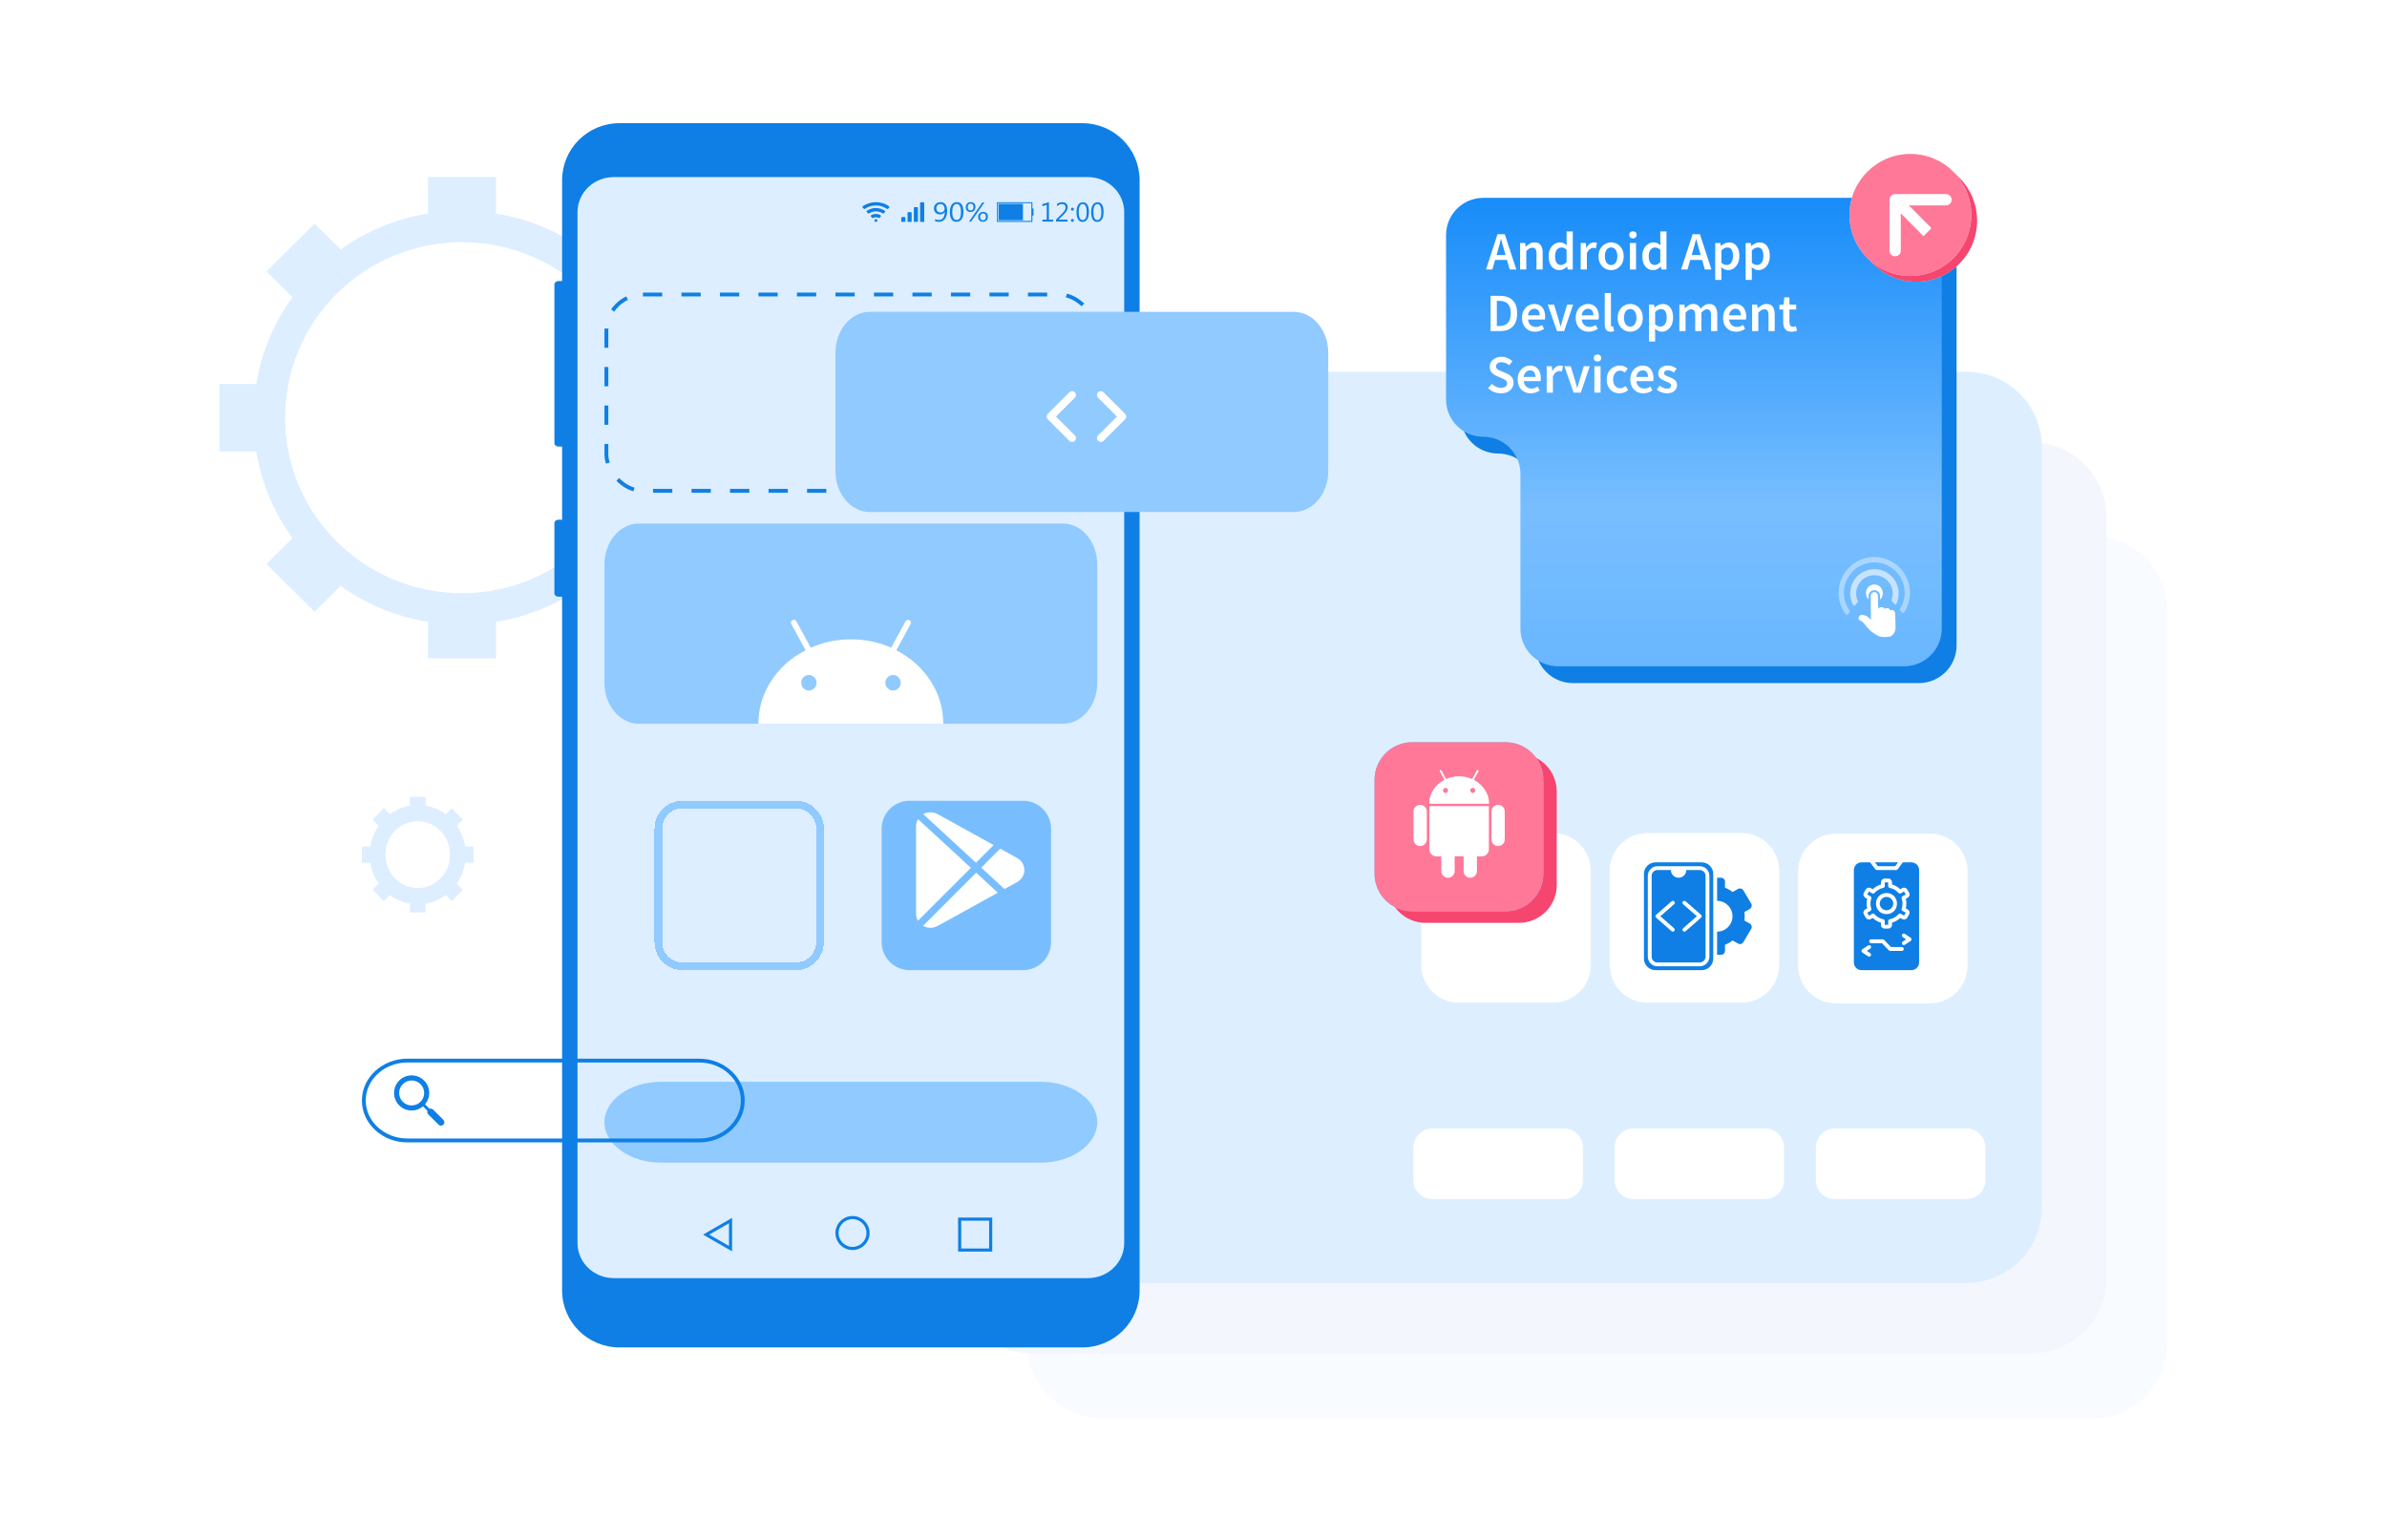 <?xml version="1.0" encoding="UTF-8"?> <svg xmlns="http://www.w3.org/2000/svg" width="620" height="400" viewBox="0 0 620 400" fill="none"><path d="M266.828 158.728C266.828 147.917 275.593 139.152 286.404 139.152H543.425C554.237 139.152 563.001 147.917 563.001 158.728V348.826C563.001 359.638 554.237 368.402 543.425 368.402H286.404C275.593 368.402 266.828 359.638 266.828 348.826V158.728Z" fill="#F8FBFF"></path><path d="M248.516 134.467C248.516 123.656 257.28 114.891 268.092 114.891H527.585C538.397 114.891 547.161 123.656 547.161 134.467V331.993C547.161 342.804 538.397 351.569 527.585 351.569H268.092C257.28 351.569 248.516 342.804 248.516 331.993V134.467Z" fill="#F3F7FD"></path><path d="M231.719 116.146C231.719 105.335 240.483 96.57 251.295 96.57H510.788C521.6 96.57 530.364 105.335 530.364 116.146V313.671C530.364 324.483 521.6 333.247 510.788 333.247H251.295C240.483 333.247 231.719 324.483 231.719 313.671V116.146Z" fill="#DDEFFF"></path><g filter="url(#filter0_b_13599_41830)"><path d="M369.18 226.181C369.18 220.776 373.562 216.393 378.968 216.393H403.397C408.803 216.393 413.185 220.776 413.185 226.181V250.673C413.185 256.079 408.803 260.461 403.397 260.461H378.968C373.562 260.461 369.18 256.079 369.18 250.673V226.181Z" fill="white"></path></g><g filter="url(#filter1_b_13599_41830)"><path d="M367.129 298.03C367.129 295.327 369.32 293.135 372.023 293.135H406.241C408.944 293.135 411.135 295.327 411.135 298.029V306.562C411.135 309.265 408.944 311.456 406.241 311.456H372.023C369.32 311.456 367.129 309.265 367.129 306.562V298.03Z" fill="white"></path></g><g filter="url(#filter2_b_13599_41830)"><path d="M419.383 298.03C419.383 295.327 421.574 293.135 424.277 293.135H458.495C461.197 293.135 463.389 295.327 463.389 298.029V306.562C463.389 309.265 461.197 311.456 458.495 311.456H424.277C421.574 311.456 419.383 309.265 419.383 306.562V298.03Z" fill="white"></path></g><g filter="url(#filter3_b_13599_41830)"><path d="M471.664 298.03C471.664 295.327 473.855 293.135 476.558 293.135H510.776C513.479 293.135 515.67 295.327 515.67 298.029V306.562C515.67 309.265 513.479 311.456 510.776 311.456H476.558C473.855 311.456 471.664 309.265 471.664 306.562V298.03Z" fill="white"></path></g><g filter="url(#filter4_b_13599_41830)"><path d="M360.488 205.579C360.488 200.173 364.871 195.791 370.276 195.791H394.558C399.963 195.791 404.346 200.173 404.346 205.579V229.922C404.346 235.328 399.963 239.71 394.558 239.71H370.276C364.871 239.71 360.488 235.328 360.488 229.922V205.579Z" fill="#F6456F"></path></g><path fill-rule="evenodd" clip-rule="evenodd" d="M398.762 167.649C398.762 173.055 403.144 177.437 408.55 177.437L498.415 177.437C503.821 177.437 508.203 173.055 508.203 167.649L508.203 65.543C508.203 60.137 503.821 55.755 498.415 55.755L398.762 55.755C398.762 55.755 398.762 55.755 398.762 55.755C398.762 55.755 398.762 55.755 398.762 55.755L389.104 55.755C383.77 55.755 379.446 60.08 379.446 65.413L379.446 108.147C379.446 113.481 383.77 117.805 389.104 117.805C394.438 117.805 398.762 122.129 398.762 127.463L398.762 167.649Z" fill="#0F7FE5"></path><path fill-rule="evenodd" clip-rule="evenodd" d="M394.915 163.286C394.915 168.692 399.297 173.074 404.703 173.074L494.567 173.074C499.973 173.074 504.355 168.692 504.355 163.286L504.355 61.18C504.355 55.774 499.973 51.392 494.567 51.392L394.915 51.392C394.915 51.392 394.915 51.392 394.915 51.392C394.915 51.392 394.914 51.392 394.914 51.392L385.256 51.392C379.922 51.392 375.598 55.716 375.598 61.05L375.598 103.784C375.598 109.118 379.922 113.442 385.256 113.442C390.59 113.442 394.915 117.766 394.915 123.1L394.915 163.286Z" fill="url(#paint0_linear_13599_41830)"></path><path d="M513.523 57.33C513.523 66.081 506.44 73.175 497.701 73.175C488.963 73.175 481.879 66.081 481.879 57.33C481.879 48.579 488.963 41.486 497.701 41.486C506.44 41.486 513.523 48.579 513.523 57.33Z" fill="#D9D9D9"></path><path d="M513.523 57.33C513.523 66.081 506.44 73.175 497.701 73.175C488.963 73.175 481.879 66.081 481.879 57.33C481.879 48.579 488.963 41.486 497.701 41.486C506.44 41.486 513.523 48.579 513.523 57.33Z" fill="#F6456F"></path><path d="M512.027 55.844C512.027 64.595 504.943 71.689 496.205 71.689C487.467 71.689 480.383 64.595 480.383 55.844C480.383 47.094 487.467 40 496.205 40C504.943 40 512.027 47.094 512.027 55.844Z" fill="#D9D9D9"></path><path d="M512.027 55.844C512.027 64.595 504.943 71.689 496.205 71.689C487.467 71.689 480.383 64.595 480.383 55.844C480.383 47.094 487.467 40 496.205 40C504.943 40 512.027 47.094 512.027 55.844Z" fill="#FF7898"></path><path fill-rule="evenodd" clip-rule="evenodd" d="M490.779 65.104L490.779 51.881C490.779 51.069 491.436 50.412 492.246 50.412L505.45 50.412C506.261 50.412 506.918 51.069 506.918 51.881C506.918 52.692 506.261 53.35 505.45 53.35L495.788 53.35L501.689 59.259L499.614 61.337L493.713 55.428L493.713 65.104C493.713 65.915 493.056 66.573 492.246 66.573C491.436 66.573 490.779 65.915 490.779 65.104Z" fill="white"></path><g filter="url(#filter5_b_13599_41830)"><path d="M357.016 202.589C357.016 197.183 361.398 192.801 366.804 192.801H391.085C396.491 192.801 400.873 197.183 400.873 202.589V226.932C400.873 232.338 396.491 236.72 391.085 236.72H366.804C361.398 236.72 357.016 232.338 357.016 226.932V202.589Z" fill="#78BEFF"></path><path d="M357.016 202.589C357.016 197.183 361.398 192.801 366.804 192.801H391.085C396.491 192.801 400.873 197.183 400.873 202.589V226.932C400.873 232.338 396.491 236.72 391.085 236.72H366.804C361.398 236.72 357.016 232.338 357.016 226.932V202.589Z" fill="#FF7898"></path></g><g opacity="0.4"><path d="M493.519 158.533L494.122 159.163C494.236 159.283 494.439 159.273 494.533 159.132C495.603 157.539 496.16 155.644 496.092 153.672C495.926 148.555 491.627 144.526 486.518 144.698C486.17 144.708 485.811 144.739 485.463 144.791C481.211 145.406 477.895 148.966 477.578 153.26C477.401 155.592 478.093 157.841 479.47 159.632C479.574 159.767 479.777 159.767 479.886 159.637L480.447 158.971C480.525 158.877 480.53 158.742 480.457 158.643C479.48 157.31 478.94 155.702 478.935 154.01C478.919 149.903 482.105 146.426 486.196 146.103C490.712 145.728 494.574 149.242 494.72 153.724C494.772 155.327 494.335 156.883 493.493 158.216C493.426 158.32 493.436 158.455 493.524 158.544L493.519 158.533Z" fill="white"></path></g><g opacity="0.6"><path d="M491.368 156.13L492.09 156.879C492.236 157.035 492.496 156.989 492.584 156.796C492.995 155.911 493.192 154.948 493.161 153.954C493.062 150.982 490.874 148.457 487.948 147.942C487.095 147.791 486.207 147.822 485.365 148.025C482.485 148.728 480.463 151.398 480.562 154.365C480.593 155.359 480.858 156.307 481.326 157.166C481.43 157.353 481.685 157.379 481.825 157.218L482.496 156.421C482.568 156.333 482.584 156.208 482.537 156.104C482.282 155.542 482.142 154.938 482.121 154.318C482.054 152.33 483.249 150.498 485.094 149.753C486.124 149.337 487.293 149.3 488.343 149.644C490.23 150.269 491.545 152.018 491.607 154.006C491.628 154.625 491.524 155.234 491.311 155.812C491.269 155.921 491.29 156.046 491.373 156.13H491.368Z" fill="white"></path></g><path d="M492.33 162.014L492.247 159.422C492.242 159.245 492.185 158.657 491.68 158.495C491.441 158.417 491.218 158.459 491.025 158.547H490.979H490.963C490.864 158.225 490.646 158.022 490.324 157.98C489.939 157.928 489.674 158.048 489.518 158.173C489.347 157.834 489.024 157.668 488.593 157.72C488.271 157.756 488.032 157.923 487.865 158.141L487.793 155.929C487.777 155.497 487.751 155.06 487.751 154.628C487.694 154.17 487.309 153.816 486.836 153.816C486.571 153.816 486.306 153.946 486.129 154.144C485.942 154.352 485.927 154.612 485.927 154.878V155.939L485.932 158.875C485.916 158.969 485.968 161.009 485.968 161.009C485.791 160.838 485.594 160.645 485.412 160.458C484.996 160.02 484.248 159.745 483.754 159.703C483.494 159.682 483.297 159.724 483.172 159.828C483.13 159.859 483.089 159.901 483.052 159.937C482.808 160.197 482.631 160.603 482.813 160.895C482.896 161.02 483.026 161.103 483.172 161.186C483.359 161.301 483.676 161.421 483.92 161.712C484.331 162.201 485.277 163.295 485.854 163.878C485.973 163.945 486.228 164.185 486.342 164.242C486.701 164.455 486.997 164.658 487.101 164.773C487.184 164.861 487.652 165.08 487.652 165.08C488.032 165.304 488.718 165.502 489.503 165.476C490.287 165.45 490.999 165.476 491.509 164.992H491.535L491.545 164.955C492.065 164.445 492.372 163.758 492.351 163.003C492.346 162.816 492.325 162.134 492.32 162.004L492.33 162.014Z" fill="white"></path><path d="M486.777 151.822C485.571 151.864 484.62 152.873 484.661 154.086C484.682 154.737 484.916 155.31 485.353 155.7V154.779C485.353 154.425 485.478 154.102 485.68 153.847C485.956 153.509 486.371 153.29 486.839 153.29C487.541 153.29 488.128 153.779 488.284 154.43C488.31 154.544 488.326 154.659 488.326 154.779V155.742C488.825 155.325 489.053 154.675 489.033 153.951C488.991 152.743 487.983 151.791 486.772 151.832L486.777 151.822Z" fill="white"></path><g filter="url(#filter6_b_13599_41830)"><path d="M467.055 226.344C467.055 220.938 471.437 216.556 476.843 216.556H501.272C506.678 216.556 511.06 220.938 511.06 226.344V250.835C511.06 256.241 506.678 260.623 501.272 260.623H476.843C471.437 260.623 467.055 256.241 467.055 250.835V226.344Z" fill="white"></path></g><g filter="url(#filter7_b_13599_41830)"><path d="M418.121 226.178C418.121 220.773 422.503 216.39 427.909 216.39H452.339C457.745 216.39 462.127 220.773 462.127 226.178V250.67C462.127 256.076 457.745 260.458 452.339 260.458H427.909C422.503 260.458 418.121 256.076 418.121 250.67V226.178Z" fill="white"></path></g><g clip-path="url(#clip0_13599_41830)"><path d="M368.885 209.07C368.403 209.07 367.994 209.238 367.657 209.574C367.321 209.911 367.152 210.315 367.152 210.786V218.021C367.152 218.504 367.321 218.913 367.657 219.25C367.994 219.586 368.403 219.755 368.885 219.755C369.367 219.755 369.774 219.586 370.106 219.25C370.436 218.913 370.602 218.504 370.602 218.021V210.786C370.602 210.314 370.434 209.911 370.097 209.574C369.761 209.238 369.357 209.07 368.885 209.07Z" fill="white"></path><path d="M382.817 202.574L384.012 200.37C384.09 200.224 384.062 200.113 383.928 200.034C383.782 199.966 383.67 200 383.592 200.135L382.38 202.356C381.314 201.885 380.187 201.649 378.998 201.649C377.809 201.649 376.681 201.885 375.615 202.356L374.404 200.135C374.325 200 374.213 199.966 374.067 200.034C373.933 200.113 373.905 200.224 373.984 200.37L375.178 202.574C373.967 203.192 373.002 204.053 372.284 205.157C371.566 206.263 371.207 207.471 371.207 208.784H386.772C386.772 207.471 386.412 206.263 385.695 205.157C384.977 204.053 384.017 203.192 382.817 202.574ZM375.91 205.78C375.781 205.91 375.626 205.974 375.447 205.974C375.267 205.974 375.116 205.91 374.993 205.78C374.869 205.651 374.808 205.497 374.808 205.317C374.808 205.138 374.869 204.984 374.993 204.855C375.116 204.726 375.268 204.661 375.447 204.661C375.626 204.661 375.781 204.726 375.91 204.855C376.039 204.984 376.103 205.138 376.103 205.317C376.103 205.497 376.038 205.651 375.91 205.78ZM383.002 205.78C382.879 205.91 382.727 205.974 382.548 205.974C382.368 205.974 382.214 205.91 382.085 205.78C381.956 205.651 381.891 205.497 381.891 205.317C381.891 205.138 381.956 204.984 382.085 204.855C382.214 204.726 382.368 204.661 382.548 204.661C382.727 204.661 382.879 204.726 383.002 204.855C383.126 204.984 383.187 205.138 383.187 205.317C383.187 205.497 383.126 205.651 383.002 205.78Z" fill="white"></path><path d="M371.273 220.596C371.273 221.112 371.453 221.55 371.812 221.909C372.171 222.267 372.608 222.447 373.124 222.447H374.369L374.386 226.267C374.386 226.749 374.555 227.159 374.891 227.495C375.228 227.832 375.632 228 376.103 228C376.585 228 376.994 227.832 377.331 227.495C377.667 227.159 377.836 226.749 377.836 226.267V222.447H380.158V226.267C380.158 226.749 380.326 227.159 380.662 227.495C380.999 227.832 381.408 228 381.891 228C382.373 228 382.782 227.832 383.119 227.495C383.455 227.159 383.624 226.749 383.624 226.267V222.447H384.886C385.39 222.447 385.822 222.268 386.181 221.909C386.54 221.55 386.72 221.113 386.72 220.596V209.389H371.273V220.596Z" fill="white"></path><path d="M389.111 209.07C388.639 209.07 388.236 209.235 387.899 209.566C387.563 209.897 387.395 210.304 387.395 210.786V218.021C387.395 218.504 387.563 218.913 387.899 219.25C388.236 219.586 388.64 219.755 389.111 219.755C389.593 219.755 390.003 219.586 390.339 219.25C390.676 218.913 390.844 218.504 390.844 218.021V210.786C390.844 210.304 390.676 209.897 390.339 209.566C390.003 209.235 389.593 209.07 389.111 209.07Z" fill="white"></path></g><path d="M432.924 102.168C432.458 102.168 431.991 102.079 431.524 101.902C431.058 101.715 430.656 101.487 430.32 101.216L431.076 100.18C431.384 100.413 431.692 100.6 432 100.74C432.308 100.88 432.635 100.95 432.98 100.95C433.354 100.95 433.629 100.871 433.806 100.712C433.984 100.553 434.072 100.357 434.072 100.124C434.072 99.928 433.998 99.769 433.848 99.648C433.708 99.517 433.526 99.405 433.302 99.312C433.078 99.209 432.845 99.111 432.602 99.018C432.304 98.906 432.005 98.771 431.706 98.612C431.417 98.444 431.179 98.234 430.992 97.982C430.806 97.721 430.712 97.399 430.712 97.016C430.712 96.409 430.936 95.915 431.384 95.532C431.832 95.149 432.439 94.958 433.204 94.958C433.69 94.958 434.124 95.042 434.506 95.21C434.889 95.378 435.22 95.569 435.5 95.784L434.758 96.764C434.516 96.587 434.268 96.447 434.016 96.344C433.774 96.232 433.517 96.176 433.246 96.176C432.901 96.176 432.644 96.251 432.476 96.4C432.308 96.54 432.224 96.717 432.224 96.932C432.224 97.203 432.364 97.408 432.644 97.548C432.924 97.688 433.251 97.823 433.624 97.954C433.942 98.066 434.25 98.206 434.548 98.374C434.847 98.533 435.094 98.743 435.29 99.004C435.496 99.265 435.598 99.611 435.598 100.04C435.598 100.628 435.37 101.132 434.912 101.552C434.455 101.963 433.792 102.168 432.924 102.168Z" fill="white"></path><path d="M426.849 102.168C426.214 102.168 425.64 102.028 425.127 101.748C424.614 101.459 424.208 101.048 423.909 100.516C423.61 99.975 423.461 99.326 423.461 98.57C423.461 97.823 423.61 97.179 423.909 96.638C424.217 96.097 424.614 95.681 425.099 95.392C425.584 95.103 426.093 94.958 426.625 94.958C427.25 94.958 427.773 95.098 428.193 95.378C428.613 95.649 428.93 96.031 429.145 96.526C429.36 97.011 429.467 97.576 429.467 98.22C429.467 98.556 429.444 98.817 429.397 99.004H425.029C425.104 99.611 425.323 100.082 425.687 100.418C426.051 100.754 426.508 100.922 427.059 100.922C427.358 100.922 427.633 100.88 427.885 100.796C428.146 100.703 428.403 100.577 428.655 100.418L429.201 101.426C428.874 101.641 428.51 101.818 428.109 101.958C427.708 102.098 427.288 102.168 426.849 102.168ZM425.015 97.912H428.067C428.067 97.38 427.95 96.965 427.717 96.666C427.484 96.358 427.134 96.204 426.667 96.204C426.266 96.204 425.906 96.353 425.589 96.652C425.281 96.941 425.09 97.361 425.015 97.912Z" fill="white"></path><path d="M420.654 102.168C420.029 102.168 419.464 102.028 418.96 101.748C418.465 101.459 418.069 101.048 417.77 100.516C417.481 99.975 417.336 99.326 417.336 98.57C417.336 97.805 417.495 97.156 417.812 96.624C418.129 96.083 418.549 95.672 419.072 95.392C419.604 95.103 420.173 94.958 420.78 94.958C421.219 94.958 421.601 95.033 421.928 95.182C422.255 95.331 422.544 95.513 422.796 95.728L422.012 96.778C421.835 96.619 421.653 96.498 421.466 96.414C421.279 96.321 421.079 96.274 420.864 96.274C420.313 96.274 419.861 96.484 419.506 96.904C419.161 97.324 418.988 97.879 418.988 98.57C418.988 99.251 419.156 99.802 419.492 100.222C419.837 100.642 420.281 100.852 420.822 100.852C421.093 100.852 421.345 100.796 421.578 100.684C421.821 100.563 422.04 100.423 422.236 100.264L422.894 101.328C422.577 101.608 422.222 101.818 421.83 101.958C421.438 102.098 421.046 102.168 420.654 102.168Z" fill="white"></path><path d="M414.119 102V95.126H415.729V102H414.119ZM414.931 93.922C414.642 93.922 414.408 93.838 414.231 93.67C414.054 93.502 413.965 93.278 413.965 92.998C413.965 92.727 414.054 92.508 414.231 92.34C414.408 92.172 414.642 92.088 414.931 92.088C415.22 92.088 415.454 92.172 415.631 92.34C415.808 92.508 415.897 92.727 415.897 92.998C415.897 93.278 415.808 93.502 415.631 93.67C415.454 93.838 415.22 93.922 414.931 93.922Z" fill="white"></path><path d="M408.73 102L406.336 95.126H407.974L409.066 98.696C409.159 99.032 409.253 99.373 409.346 99.718C409.449 100.063 409.547 100.413 409.64 100.768H409.696C409.799 100.413 409.897 100.063 409.99 99.718C410.093 99.373 410.191 99.032 410.284 98.696L411.376 95.126H412.93L410.592 102H408.73Z" fill="white"></path><path d="M401.746 102V95.126H403.076L403.188 96.344H403.244C403.487 95.896 403.781 95.555 404.126 95.322C404.471 95.079 404.826 94.958 405.19 94.958C405.517 94.958 405.778 95.005 405.974 95.098L405.694 96.498C405.573 96.461 405.461 96.433 405.358 96.414C405.255 96.395 405.129 96.386 404.98 96.386C404.709 96.386 404.425 96.493 404.126 96.708C403.827 96.913 403.571 97.277 403.356 97.8V102H401.746Z" fill="white"></path><path d="M397.591 102.168C396.956 102.168 396.382 102.028 395.869 101.748C395.356 101.459 394.95 101.048 394.651 100.516C394.352 99.975 394.203 99.326 394.203 98.57C394.203 97.823 394.352 97.179 394.651 96.638C394.959 96.097 395.356 95.681 395.841 95.392C396.326 95.103 396.835 94.958 397.367 94.958C397.992 94.958 398.515 95.098 398.935 95.378C399.355 95.649 399.672 96.031 399.887 96.526C400.102 97.011 400.209 97.576 400.209 98.22C400.209 98.556 400.186 98.817 400.139 99.004H395.771C395.846 99.611 396.065 100.082 396.429 100.418C396.793 100.754 397.25 100.922 397.801 100.922C398.1 100.922 398.375 100.88 398.627 100.796C398.888 100.703 399.145 100.577 399.397 100.418L399.943 101.426C399.616 101.641 399.252 101.818 398.851 101.958C398.45 102.098 398.03 102.168 397.591 102.168ZM395.757 97.912H398.809C398.809 97.38 398.692 96.965 398.459 96.666C398.226 96.358 397.876 96.204 397.409 96.204C397.008 96.204 396.648 96.353 396.331 96.652C396.023 96.941 395.832 97.361 395.757 97.912Z" fill="white"></path><path d="M389.835 102.168C389.219 102.168 388.622 102.051 388.043 101.818C387.474 101.584 386.97 101.253 386.531 100.824L387.483 99.718C387.81 100.026 388.183 100.278 388.603 100.474C389.023 100.66 389.443 100.754 389.863 100.754C390.386 100.754 390.783 100.646 391.053 100.432C391.324 100.217 391.459 99.932 391.459 99.578C391.459 99.195 391.324 98.92 391.053 98.752C390.792 98.584 390.456 98.411 390.045 98.234L388.785 97.688C388.487 97.557 388.193 97.389 387.903 97.184C387.623 96.978 387.39 96.717 387.203 96.4C387.026 96.082 386.937 95.7 386.937 95.252C386.937 94.766 387.068 94.332 387.329 93.95C387.6 93.558 387.964 93.25 388.421 93.026C388.888 92.793 389.42 92.676 390.017 92.676C390.549 92.676 391.063 92.783 391.557 92.998C392.052 93.203 392.477 93.483 392.831 93.838L392.005 94.874C391.716 94.631 391.408 94.44 391.081 94.3C390.764 94.16 390.409 94.09 390.017 94.09C389.588 94.09 389.238 94.188 388.967 94.384C388.706 94.57 388.575 94.832 388.575 95.168C388.575 95.401 388.641 95.597 388.771 95.756C388.911 95.905 389.093 96.036 389.317 96.148C389.541 96.25 389.779 96.353 390.031 96.456L391.277 96.974C391.819 97.207 392.262 97.515 392.607 97.898C392.953 98.271 393.125 98.789 393.125 99.452C393.125 99.946 392.995 100.399 392.733 100.81C392.472 101.22 392.094 101.552 391.599 101.804C391.114 102.046 390.526 102.168 389.835 102.168Z" fill="white"></path><path d="M465.352 86.168C464.558 86.168 463.994 85.939 463.658 85.482C463.331 85.015 463.168 84.413 463.168 83.676V80.4H462.188V79.196L463.252 79.126L463.448 77.25H464.792V79.126H466.542V80.4H464.792V83.676C464.792 84.479 465.113 84.88 465.757 84.88C465.879 84.88 466.005 84.866 466.135 84.838C466.266 84.801 466.378 84.763 466.472 84.726L466.752 85.916C466.565 85.981 466.35 86.037 466.107 86.084C465.874 86.14 465.622 86.168 465.352 86.168Z" fill="white"></path><path d="M455.094 86V79.126H456.424L456.536 80.05H456.592C456.9 79.751 457.236 79.495 457.6 79.28C457.964 79.065 458.379 78.958 458.846 78.958C459.583 78.958 460.12 79.196 460.456 79.672C460.792 80.148 460.96 80.82 460.96 81.688V86H459.35V81.898C459.35 81.329 459.266 80.927 459.098 80.694C458.93 80.461 458.654 80.344 458.272 80.344C457.973 80.344 457.707 80.419 457.474 80.568C457.25 80.708 456.993 80.918 456.704 81.198V86H455.094Z" fill="white"></path><path d="M450.939 86.168C450.304 86.168 449.73 86.028 449.217 85.748C448.703 85.459 448.297 85.048 447.999 84.516C447.7 83.975 447.551 83.326 447.551 82.57C447.551 81.823 447.7 81.179 447.999 80.638C448.307 80.097 448.703 79.681 449.189 79.392C449.674 79.103 450.183 78.958 450.715 78.958C451.34 78.958 451.863 79.098 452.283 79.378C452.703 79.649 453.02 80.031 453.235 80.526C453.449 81.011 453.557 81.576 453.557 82.22C453.557 82.556 453.533 82.817 453.487 83.004H449.119C449.193 83.611 449.413 84.082 449.777 84.418C450.141 84.754 450.598 84.922 451.149 84.922C451.447 84.922 451.723 84.88 451.975 84.796C452.236 84.703 452.493 84.577 452.745 84.418L453.291 85.426C452.964 85.641 452.6 85.818 452.199 85.958C451.797 86.098 451.377 86.168 450.939 86.168ZM449.105 81.912H452.157C452.157 81.38 452.04 80.965 451.807 80.666C451.573 80.358 451.223 80.204 450.757 80.204C450.355 80.204 449.996 80.353 449.679 80.652C449.371 80.941 449.179 81.361 449.105 81.912Z" fill="white"></path><path d="M436.199 86V79.126H437.529L437.641 80.064H437.697C437.987 79.756 438.299 79.495 438.635 79.28C438.981 79.065 439.368 78.958 439.797 78.958C440.301 78.958 440.703 79.07 441.001 79.294C441.309 79.509 441.543 79.807 441.701 80.19C442.028 79.835 442.369 79.541 442.723 79.308C443.087 79.075 443.484 78.958 443.913 78.958C444.641 78.958 445.178 79.196 445.523 79.672C445.869 80.148 446.041 80.82 446.041 81.688V86H444.417V81.898C444.417 81.329 444.329 80.927 444.151 80.694C443.983 80.461 443.722 80.344 443.367 80.344C442.938 80.344 442.457 80.629 441.925 81.198V86H440.315V81.898C440.315 81.329 440.227 80.927 440.049 80.694C439.881 80.461 439.615 80.344 439.251 80.344C438.822 80.344 438.341 80.629 437.809 81.198V86H436.199Z" fill="white"></path><path d="M428.297 88.716V79.126H429.627L429.739 79.854H429.795C430.084 79.611 430.406 79.401 430.761 79.224C431.125 79.047 431.494 78.958 431.867 78.958C432.726 78.958 433.388 79.275 433.855 79.91C434.331 80.545 434.569 81.394 434.569 82.458C434.569 83.242 434.429 83.914 434.149 84.474C433.869 85.025 433.505 85.445 433.057 85.734C432.618 86.023 432.142 86.168 431.629 86.168C431.33 86.168 431.032 86.103 430.733 85.972C430.434 85.832 430.145 85.645 429.865 85.412L429.907 86.56V88.716H428.297ZM431.293 84.838C431.75 84.838 432.133 84.637 432.441 84.236C432.749 83.835 432.903 83.247 432.903 82.472C432.903 81.781 432.786 81.245 432.553 80.862C432.32 80.479 431.942 80.288 431.419 80.288C430.934 80.288 430.43 80.545 429.907 81.058V84.264C430.159 84.469 430.402 84.619 430.635 84.712C430.868 84.796 431.088 84.838 431.293 84.838Z" fill="white"></path><path d="M423.43 86.168C422.861 86.168 422.329 86.028 421.834 85.748C421.339 85.459 420.938 85.048 420.63 84.516C420.322 83.975 420.168 83.326 420.168 82.57C420.168 81.805 420.322 81.156 420.63 80.624C420.938 80.083 421.339 79.672 421.834 79.392C422.329 79.103 422.861 78.958 423.43 78.958C424.009 78.958 424.545 79.103 425.04 79.392C425.535 79.672 425.936 80.083 426.244 80.624C426.552 81.156 426.706 81.805 426.706 82.57C426.706 83.326 426.552 83.975 426.244 84.516C425.936 85.048 425.535 85.459 425.04 85.748C424.545 86.028 424.009 86.168 423.43 86.168ZM423.43 84.852C423.934 84.852 424.331 84.642 424.62 84.222C424.909 83.802 425.054 83.251 425.054 82.57C425.054 81.879 424.909 81.324 424.62 80.904C424.331 80.484 423.934 80.274 423.43 80.274C422.926 80.274 422.529 80.484 422.24 80.904C421.96 81.324 421.82 81.879 421.82 82.57C421.82 83.251 421.96 83.802 422.24 84.222C422.529 84.642 422.926 84.852 423.43 84.852Z" fill="white"></path><path d="M418.381 86.168C417.811 86.168 417.405 85.995 417.163 85.65C416.929 85.305 416.812 84.833 416.812 84.236V76.116H418.423V84.32C418.423 84.516 418.46 84.656 418.535 84.74C418.609 84.815 418.688 84.852 418.772 84.852C418.81 84.852 418.843 84.852 418.871 84.852C418.908 84.843 418.959 84.833 419.025 84.824L419.235 86.028C419.141 86.065 419.02 86.098 418.871 86.126C418.731 86.154 418.567 86.168 418.381 86.168Z" fill="white"></path><path d="M412.658 86.168C412.023 86.168 411.449 86.028 410.936 85.748C410.422 85.459 410.016 85.048 409.718 84.516C409.419 83.975 409.27 83.326 409.27 82.57C409.27 81.823 409.419 81.179 409.718 80.638C410.026 80.097 410.422 79.681 410.908 79.392C411.393 79.103 411.902 78.958 412.434 78.958C413.059 78.958 413.582 79.098 414.002 79.378C414.422 79.649 414.739 80.031 414.954 80.526C415.168 81.011 415.276 81.576 415.276 82.22C415.276 82.556 415.252 82.817 415.206 83.004H410.838C410.912 83.611 411.132 84.082 411.496 84.418C411.86 84.754 412.317 84.922 412.868 84.922C413.166 84.922 413.442 84.88 413.694 84.796C413.955 84.703 414.212 84.577 414.464 84.418L415.01 85.426C414.683 85.641 414.319 85.818 413.918 85.958C413.516 86.098 413.096 86.168 412.658 86.168ZM410.824 81.912H413.876C413.876 81.38 413.759 80.965 413.526 80.666C413.292 80.358 412.942 80.204 412.476 80.204C412.074 80.204 411.715 80.353 411.398 80.652C411.09 80.941 410.898 81.361 410.824 81.912Z" fill="white"></path><path d="M404.41 86L402.016 79.126H403.654L404.746 82.696C404.839 83.032 404.932 83.373 405.026 83.718C405.128 84.063 405.226 84.413 405.32 84.768H405.376C405.478 84.413 405.576 84.063 405.67 83.718C405.772 83.373 405.87 83.032 405.964 82.696L407.056 79.126H408.61L406.272 86H404.41Z" fill="white"></path><path d="M398.712 86.168C398.078 86.168 397.504 86.028 396.99 85.748C396.477 85.459 396.071 85.048 395.772 84.516C395.474 83.975 395.324 83.326 395.324 82.57C395.324 81.823 395.474 81.179 395.772 80.638C396.08 80.097 396.477 79.681 396.962 79.392C397.448 79.103 397.956 78.958 398.488 78.958C399.114 78.958 399.636 79.098 400.056 79.378C400.476 79.649 400.794 80.031 401.008 80.526C401.223 81.011 401.33 81.576 401.33 82.22C401.33 82.556 401.307 82.817 401.26 83.004H396.892C396.967 83.611 397.186 84.082 397.55 84.418C397.914 84.754 398.372 84.922 398.922 84.922C399.221 84.922 399.496 84.88 399.748 84.796C400.01 84.703 400.266 84.577 400.518 84.418L401.064 85.426C400.738 85.641 400.374 85.818 399.972 85.958C399.571 86.098 399.151 86.168 398.712 86.168ZM396.878 81.912H399.93C399.93 81.38 399.814 80.965 399.58 80.666C399.347 80.358 398.997 80.204 398.53 80.204C398.129 80.204 397.77 80.353 397.452 80.652C397.144 80.941 396.953 81.361 396.878 81.912Z" fill="white"></path><path d="M387.164 86V76.844H389.614C391.014 76.844 392.106 77.222 392.89 77.978C393.674 78.734 394.066 79.868 394.066 81.38C394.066 82.901 393.679 84.054 392.904 84.838C392.129 85.613 391.061 86 389.698 86H387.164ZM388.788 84.684H389.502C390.426 84.684 391.14 84.418 391.644 83.886C392.148 83.345 392.4 82.509 392.4 81.38C392.4 80.26 392.148 79.443 391.644 78.93C391.14 78.417 390.426 78.16 389.502 78.16H388.788V84.684Z" fill="white"></path><path d="M453.414 72.716V63.126H454.744L454.856 63.854H454.912C455.201 63.611 455.523 63.401 455.878 63.224C456.242 63.047 456.611 62.958 456.984 62.958C457.843 62.958 458.505 63.275 458.972 63.91C459.448 64.545 459.686 65.394 459.686 66.458C459.686 67.242 459.546 67.914 459.266 68.474C458.986 69.025 458.622 69.445 458.174 69.734C457.735 70.023 457.259 70.168 456.746 70.168C456.447 70.168 456.149 70.103 455.85 69.972C455.551 69.832 455.262 69.645 454.982 69.412L455.024 70.56V72.716H453.414ZM456.41 68.838C456.867 68.838 457.25 68.637 457.558 68.236C457.866 67.835 458.02 67.247 458.02 66.472C458.02 65.781 457.903 65.245 457.67 64.862C457.437 64.479 457.059 64.288 456.536 64.288C456.051 64.288 455.547 64.545 455.024 65.058V68.264C455.276 68.469 455.519 68.619 455.752 68.712C455.985 68.796 456.205 68.838 456.41 68.838Z" fill="white"></path><path d="M445.512 72.716V63.126H446.842L446.954 63.854H447.01C447.299 63.611 447.621 63.401 447.976 63.224C448.34 63.047 448.708 62.958 449.082 62.958C449.94 62.958 450.603 63.275 451.07 63.91C451.546 64.545 451.784 65.394 451.784 66.458C451.784 67.242 451.644 67.914 451.364 68.474C451.084 69.025 450.72 69.445 450.272 69.734C449.833 70.023 449.357 70.168 448.844 70.168C448.545 70.168 448.246 70.103 447.948 69.972C447.649 69.832 447.36 69.645 447.08 69.412L447.122 70.56V72.716H445.512ZM448.508 68.838C448.965 68.838 449.348 68.637 449.656 68.236C449.964 67.835 450.118 67.247 450.118 66.472C450.118 65.781 450.001 65.245 449.768 64.862C449.534 64.479 449.156 64.288 448.634 64.288C448.148 64.288 447.644 64.545 447.122 65.058V68.264C447.374 68.469 447.616 68.619 447.85 68.712C448.083 68.796 448.302 68.838 448.508 68.838Z" fill="white"></path><path d="M439.722 65.128L439.4 66.248H441.738L441.416 65.128C441.267 64.643 441.122 64.143 440.982 63.63C440.852 63.117 440.721 62.608 440.59 62.104H440.534C440.413 62.617 440.282 63.131 440.142 63.644C440.012 64.148 439.872 64.643 439.722 65.128ZM436.656 70L439.638 60.844H441.542L444.524 70H442.816L442.102 67.522H439.022L438.308 70H436.656Z" fill="white"></path><path d="M429.406 70.168C428.547 70.168 427.861 69.851 427.348 69.216C426.835 68.581 426.578 67.699 426.578 66.57C426.578 65.823 426.713 65.179 426.984 64.638C427.264 64.097 427.628 63.681 428.076 63.392C428.524 63.103 428.995 62.958 429.49 62.958C429.882 62.958 430.213 63.028 430.484 63.168C430.764 63.299 431.035 63.481 431.296 63.714L431.24 62.608V60.116H432.85V70H431.52L431.408 69.258H431.352C431.1 69.51 430.806 69.725 430.47 69.902C430.134 70.079 429.779 70.168 429.406 70.168ZM429.798 68.838C430.311 68.838 430.792 68.581 431.24 68.068V64.862C431.007 64.647 430.773 64.498 430.54 64.414C430.307 64.33 430.073 64.288 429.84 64.288C429.401 64.288 429.023 64.489 428.706 64.89C428.398 65.282 428.244 65.837 428.244 66.556C428.244 67.293 428.379 67.858 428.65 68.25C428.921 68.642 429.303 68.838 429.798 68.838Z" fill="white"></path><path d="M423.334 70V63.126H424.944V70H423.334ZM424.146 61.922C423.856 61.922 423.623 61.838 423.446 61.67C423.268 61.502 423.18 61.278 423.18 60.998C423.18 60.727 423.268 60.508 423.446 60.34C423.623 60.172 423.856 60.088 424.146 60.088C424.435 60.088 424.668 60.172 424.846 60.34C425.023 60.508 425.112 60.727 425.112 60.998C425.112 61.278 425.023 61.502 424.846 61.67C424.668 61.838 424.435 61.922 424.146 61.922Z" fill="white"></path><path d="M418.465 70.168C417.896 70.168 417.364 70.028 416.869 69.748C416.374 69.459 415.973 69.048 415.665 68.516C415.357 67.975 415.203 67.326 415.203 66.57C415.203 65.805 415.357 65.156 415.665 64.624C415.973 64.083 416.374 63.672 416.869 63.392C417.364 63.103 417.896 62.958 418.465 62.958C419.044 62.958 419.58 63.103 420.075 63.392C420.57 63.672 420.971 64.083 421.279 64.624C421.587 65.156 421.741 65.805 421.741 66.57C421.741 67.326 421.587 67.975 421.279 68.516C420.971 69.048 420.57 69.459 420.075 69.748C419.58 70.028 419.044 70.168 418.465 70.168ZM418.465 68.852C418.969 68.852 419.366 68.642 419.655 68.222C419.944 67.802 420.089 67.251 420.089 66.57C420.089 65.879 419.944 65.324 419.655 64.904C419.366 64.484 418.969 64.274 418.465 64.274C417.961 64.274 417.564 64.484 417.275 64.904C416.995 65.324 416.855 65.879 416.855 66.57C416.855 67.251 416.995 67.802 417.275 68.222C417.564 68.642 417.961 68.852 418.465 68.852Z" fill="white"></path><path d="M410.566 70V63.126H411.896L412.008 64.344H412.064C412.307 63.896 412.601 63.555 412.946 63.322C413.292 63.079 413.646 62.958 414.01 62.958C414.337 62.958 414.598 63.005 414.794 63.098L414.514 64.498C414.393 64.461 414.281 64.433 414.178 64.414C414.076 64.395 413.95 64.386 413.8 64.386C413.53 64.386 413.245 64.493 412.946 64.708C412.648 64.913 412.391 65.277 412.176 65.8V70H410.566Z" fill="white"></path><path d="M405.07 70.168C404.212 70.168 403.526 69.851 403.012 69.216C402.499 68.581 402.242 67.699 402.242 66.57C402.242 65.823 402.378 65.179 402.648 64.638C402.928 64.097 403.292 63.681 403.74 63.392C404.188 63.103 404.66 62.958 405.154 62.958C405.546 62.958 405.878 63.028 406.148 63.168C406.428 63.299 406.699 63.481 406.96 63.714L406.904 62.608V60.116H408.514V70H407.184L407.072 69.258H407.016C406.764 69.51 406.47 69.725 406.134 69.902C405.798 70.079 405.444 70.168 405.07 70.168ZM405.462 68.838C405.976 68.838 406.456 68.581 406.904 68.068V64.862C406.671 64.647 406.438 64.498 406.204 64.414C405.971 64.33 405.738 64.288 405.504 64.288C405.066 64.288 404.688 64.489 404.37 64.89C404.062 65.282 403.908 65.837 403.908 66.556C403.908 67.293 404.044 67.858 404.314 68.25C404.585 68.642 404.968 68.838 405.462 68.838Z" fill="white"></path><path d="M394.828 70V63.126H396.158L396.27 64.05H396.326C396.634 63.751 396.97 63.495 397.334 63.28C397.698 63.065 398.113 62.958 398.58 62.958C399.317 62.958 399.854 63.196 400.19 63.672C400.526 64.148 400.694 64.82 400.694 65.688V70H399.084V65.898C399.084 65.329 399 64.927 398.832 64.694C398.664 64.461 398.389 64.344 398.006 64.344C397.707 64.344 397.441 64.419 397.208 64.568C396.984 64.708 396.727 64.918 396.438 65.198V70H394.828Z" fill="white"></path><path d="M389.039 65.128L388.717 66.248H391.055L390.733 65.128C390.583 64.643 390.439 64.143 390.299 63.63C390.168 63.117 390.037 62.608 389.907 62.104H389.851C389.729 62.617 389.599 63.131 389.459 63.644C389.328 64.148 389.188 64.643 389.039 65.128ZM385.973 70L388.955 60.844H390.859L393.841 70H392.133L391.419 67.522H388.339L387.625 70H385.973Z" fill="white"></path><path d="M183 117.255V99.745H173.456C172.086 91.436 168.791 83.765 164.04 77.197L170.802 70.488L158.319 58.102L151.557 64.812C144.938 60.098 137.219 56.828 128.831 55.469V46H111.183V55.469C102.809 56.828 95.077 60.098 88.457 64.812L81.709 58.102L69.226 70.488L75.974 77.197C71.224 83.765 67.928 91.422 66.558 99.745H57V117.255H66.558C67.928 125.563 71.224 133.235 75.974 139.803L69.226 146.512L81.709 158.898L88.457 152.188C95.077 156.902 102.795 160.172 111.183 161.531V171H128.831V161.531C137.219 160.172 144.938 156.902 151.557 152.188L158.319 158.898L170.802 146.512L164.04 139.803C168.791 133.235 172.086 125.578 173.456 117.255H183ZM120 154.085C94.62 154.085 74.048 133.674 74.048 108.493C74.048 83.312 94.62 62.901 120 62.901C145.38 62.901 165.952 83.312 165.952 108.493C165.952 133.674 145.394 154.085 120 154.085Z" fill="#DCEEFF"></path><path d="M123 224.099V219.901H120.803C120.495 217.903 119.725 216.064 118.633 214.486L120.187 212.878L117.318 209.91L115.764 211.517C114.238 210.388 112.461 209.606 110.529 209.273V207H106.471V209.273C104.539 209.606 102.762 210.388 101.236 211.517L99.682 209.91L96.813 212.878L98.367 214.486C97.275 216.064 96.519 217.903 96.197 219.901H94V224.099H96.197C96.519 226.097 97.275 227.936 98.367 229.514L96.813 231.122L99.682 234.09L101.236 232.483C102.762 233.612 104.539 234.394 106.471 234.727V237H110.529V234.727C112.461 234.394 114.238 233.612 115.764 232.483L117.318 234.09L120.187 231.122L118.633 229.514C119.725 227.936 120.481 226.097 120.803 224.099H123ZM108.5 230.673C103.867 230.673 100.102 226.792 100.102 222C100.102 217.208 103.867 213.327 108.5 213.327C113.133 213.327 116.898 217.208 116.898 222C116.898 226.792 113.147 230.673 108.5 230.673Z" fill="#DCEEFF"></path><g filter="url(#filter8_b_13599_41830)"><path d="M296.306 93.077H295.954C295.569 93.077 295.258 93.387 295.258 93.77V112.313C295.258 112.696 295.569 113.007 295.954 113.007H296.306C296.69 113.007 297.002 112.696 297.002 112.313V93.77C297.002 93.387 296.69 93.077 296.306 93.077Z" fill="#0F7FE5"></path></g><g filter="url(#filter9_b_13599_41830)"><path d="M145.937 73H145.062C144.476 73 144 73.39 144 73.871V115.129C144 115.61 144.476 116 145.062 116H145.937C146.524 116 147 115.61 147 115.129V73.871C147 73.39 146.524 73 145.937 73Z" fill="#0F7FE5"></path></g><g filter="url(#filter10_b_13599_41830)"><path d="M145.937 135H145.062C144.476 135 144 135.386 144 135.862V154.138C144 154.614 144.476 155 145.062 155H145.937C146.524 155 147 154.614 147 154.138V135.862C147 135.386 146.524 135 145.937 135Z" fill="#0F7FE5"></path></g><g filter="url(#filter11_b_13599_41830)"><path d="M281.11 32H160.89C152.667 32 146 38.623 146 46.794V335.206C146 343.377 152.667 350 160.89 350H281.11C289.333 350 296 343.377 296 335.206V46.794C296 38.623 289.333 32 281.11 32Z" fill="#0F7FE5"></path></g><g filter="url(#filter12_b_13599_41830)"><path d="M282.577 46H159.423C154.219 46 150 50.073 150 55.098V322.902C150 327.927 154.219 332 159.423 332H282.577C287.781 332 292 327.927 292 322.902V55.098C292 50.073 287.781 46 282.577 46Z" fill="#DCEEFF"></path></g><path d="M190.153 325.034L182.609 320.697L190.153 316.353V325.034ZM184.217 320.697L189.345 323.647V317.748L184.217 320.697Z" fill="#0F7FE5"></path><path d="M221.432 324.7C218.992 324.7 217 322.723 217 320.283C217 317.844 218.984 315.867 221.432 315.867C223.88 315.867 225.864 317.844 225.864 320.283C225.864 322.723 223.88 324.7 221.432 324.7ZM221.432 316.672C219.432 316.672 217.808 318.29 217.808 320.283C217.808 322.276 219.432 323.894 221.432 323.894C223.432 323.894 225.056 322.276 225.056 320.283C225.056 318.29 223.432 316.672 221.432 316.672Z" fill="#0F7FE5"></path><path d="M257.723 325.106H248.859V316.273H257.723V325.106ZM249.667 324.301H256.915V317.078H249.667V324.301Z" fill="#0F7FE5"></path><path d="M227.783 57.02C227.935 57.164 227.935 57.387 227.783 57.53C227.631 57.674 227.383 57.674 227.223 57.53C227.071 57.387 227.071 57.164 227.223 57.02C227.375 56.877 227.631 56.877 227.783 57.02Z" fill="#0F7FE5"></path><path d="M228.175 56.605C227.767 56.374 227.239 56.374 226.831 56.605C226.727 56.661 226.599 56.645 226.519 56.565C226.423 56.462 226.319 56.358 226.223 56.246C226.127 56.143 226.151 55.991 226.271 55.92C227.015 55.465 227.983 55.465 228.727 55.92C228.847 55.991 228.871 56.143 228.775 56.246C228.679 56.35 228.575 56.454 228.479 56.565C228.399 56.645 228.271 56.669 228.167 56.605H228.175Z" fill="#0F7FE5"></path><path d="M229.262 55.425C228.222 54.724 226.798 54.724 225.75 55.425C225.646 55.489 225.51 55.473 225.43 55.386C225.334 55.282 225.238 55.178 225.134 55.075C225.038 54.979 225.062 54.828 225.174 54.748C226.55 53.807 228.446 53.807 229.822 54.748C229.934 54.828 229.958 54.971 229.862 55.075C229.766 55.178 229.67 55.282 229.566 55.386C229.486 55.473 229.342 55.489 229.246 55.425H229.262Z" fill="#0F7FE5"></path><path d="M230.337 54.245C228.673 53.074 226.337 53.074 224.673 54.245C224.569 54.317 224.425 54.309 224.337 54.214C224.241 54.11 224.145 54.006 224.049 53.903C223.961 53.807 223.977 53.664 224.081 53.592C226.097 52.157 228.929 52.157 230.937 53.592C231.041 53.672 231.057 53.815 230.969 53.903C230.873 54.006 230.777 54.11 230.681 54.214C230.593 54.301 230.449 54.317 230.345 54.245H230.337Z" fill="#0F7FE5"></path><path d="M234.362 56.358H234.906C235.05 56.358 235.162 56.47 235.162 56.613V57.634H234.098V56.613C234.098 56.47 234.21 56.358 234.354 56.358H234.362Z" fill="#0F7FE5"></path><path d="M235.986 55.083H236.53C236.674 55.083 236.786 55.194 236.786 55.338V57.633H235.73V55.338C235.73 55.194 235.842 55.083 235.986 55.083Z" fill="#0F7FE5"></path><path d="M237.619 53.799H238.163C238.307 53.799 238.419 53.911 238.419 54.054V57.626H237.363V54.054C237.363 53.911 237.475 53.799 237.619 53.799Z" fill="#0F7FE5"></path><path d="M239.252 52.523H239.796C239.94 52.523 240.052 52.635 240.052 52.779V57.633H238.988V52.779C238.988 52.635 239.1 52.523 239.244 52.523H239.252Z" fill="#0F7FE5"></path><path d="M265.698 52.946H259.41V57.203H265.698V52.946Z" fill="#0F7FE5"></path><path d="M268.441 54.158H268.161V52.532H258.945V57.642H268.161V56.015H268.441V54.166V54.158ZM267.881 57.379H259.225V52.779H267.881V57.379Z" fill="#0F7FE5"></path><path d="M242.878 57.45V56.908C243.182 57.068 243.502 57.139 243.838 57.139C244.326 57.139 244.71 56.956 244.982 56.597C245.254 56.238 245.39 55.72 245.39 55.059C245.39 55.059 245.382 55.059 245.374 55.059C245.142 55.481 244.742 55.696 244.166 55.696C243.702 55.696 243.326 55.553 243.03 55.266C242.734 54.979 242.582 54.612 242.582 54.158C242.582 53.672 242.742 53.281 243.07 52.97C243.398 52.659 243.814 52.508 244.318 52.508C244.854 52.508 245.262 52.699 245.566 53.081C245.862 53.464 246.014 54.03 246.014 54.764C246.014 55.672 245.822 56.382 245.43 56.876C245.046 57.37 244.502 57.617 243.814 57.617C243.454 57.617 243.142 57.562 242.87 57.45H242.878ZM244.262 52.986C243.966 52.986 243.71 53.09 243.51 53.297C243.31 53.504 243.214 53.767 243.214 54.078C243.214 54.429 243.31 54.7 243.51 54.899C243.702 55.098 243.974 55.194 244.302 55.194C244.59 55.194 244.838 55.106 245.046 54.923C245.246 54.74 245.35 54.517 245.35 54.261C245.35 53.887 245.246 53.584 245.046 53.345C244.846 53.105 244.582 52.986 244.262 52.986Z" fill="#0F7FE5"></path><path d="M248.419 57.617C247.883 57.617 247.467 57.41 247.163 56.988C246.859 56.565 246.715 55.959 246.715 55.162C246.715 54.285 246.875 53.632 247.187 53.177C247.499 52.731 247.955 52.508 248.539 52.508C249.667 52.508 250.235 53.353 250.235 55.043C250.235 55.88 250.075 56.517 249.755 56.956C249.435 57.394 248.987 57.617 248.419 57.617ZM248.507 52.986C247.739 52.986 247.347 53.703 247.347 55.13C247.347 56.47 247.723 57.139 248.483 57.139C249.243 57.139 249.603 56.462 249.603 55.098C249.603 53.735 249.235 52.986 248.507 52.986Z" fill="#0F7FE5"></path><path d="M252.071 55.067C251.703 55.067 251.399 54.955 251.183 54.732C250.959 54.509 250.855 54.206 250.855 53.831C250.855 53.424 250.975 53.098 251.207 52.866C251.439 52.627 251.759 52.516 252.151 52.516C252.543 52.516 252.831 52.627 253.047 52.843C253.263 53.058 253.367 53.369 253.367 53.759C253.367 54.15 253.247 54.469 253.007 54.708C252.767 54.947 252.455 55.067 252.071 55.067ZM252.127 52.89C251.887 52.89 251.703 52.97 251.559 53.13C251.415 53.289 251.351 53.512 251.351 53.799C251.351 54.086 251.415 54.293 251.551 54.445C251.687 54.596 251.871 54.676 252.103 54.676C252.335 54.676 252.527 54.596 252.655 54.437C252.791 54.277 252.855 54.054 252.855 53.767C252.855 53.48 252.791 53.273 252.655 53.121C252.527 52.97 252.343 52.89 252.111 52.89H252.127ZM255.696 52.587L252.231 57.562H251.695L255.16 52.587H255.704H255.696ZM255.296 57.602C254.928 57.602 254.624 57.49 254.407 57.267C254.183 57.044 254.079 56.741 254.079 56.374C254.079 55.967 254.199 55.641 254.431 55.401C254.672 55.162 254.983 55.043 255.376 55.043C255.768 55.043 256.056 55.154 256.272 55.37C256.488 55.593 256.592 55.896 256.592 56.294C256.592 56.693 256.472 57.004 256.24 57.243C256 57.482 255.688 57.602 255.304 57.602H255.296ZM255.352 55.433C255.111 55.433 254.92 55.513 254.784 55.672C254.648 55.832 254.575 56.055 254.575 56.342C254.575 56.629 254.639 56.828 254.775 56.988C254.911 57.139 255.095 57.219 255.328 57.219C255.56 57.219 255.752 57.139 255.88 56.98C256.016 56.82 256.08 56.597 256.08 56.31C256.08 56.023 256.016 55.816 255.88 55.664C255.752 55.513 255.567 55.433 255.335 55.433H255.352Z" fill="#0F7FE5"></path><path d="M273.558 57.546H270.758V57.051H271.878V53.217L270.734 53.56V53.026L272.446 52.508V57.051H273.558V57.546Z" fill="#0F7FE5"></path><path d="M277.285 57.546H274.301V57.044L275.741 55.601C276.109 55.234 276.373 54.931 276.533 54.684C276.693 54.437 276.773 54.182 276.773 53.903C276.773 53.624 276.693 53.401 276.525 53.241C276.365 53.082 276.133 53.01 275.829 53.01C275.389 53.01 274.965 53.201 274.557 53.576V52.986C274.941 52.683 275.397 52.532 275.909 52.532C276.349 52.532 276.701 52.651 276.949 52.891C277.205 53.13 277.325 53.449 277.325 53.847C277.325 54.166 277.237 54.469 277.061 54.772C276.885 55.075 276.573 55.449 276.117 55.896L274.973 57.02V57.036H277.277V57.546H277.285Z" fill="#0F7FE5"></path><path d="M278.544 54.716C278.44 54.716 278.344 54.676 278.272 54.604C278.2 54.533 278.16 54.437 278.16 54.333C278.16 54.23 278.2 54.142 278.272 54.062C278.344 53.99 278.44 53.951 278.544 53.951C278.648 53.951 278.744 53.99 278.824 54.062C278.896 54.134 278.936 54.222 278.936 54.333C278.936 54.445 278.896 54.533 278.824 54.604C278.752 54.684 278.656 54.716 278.544 54.716ZM278.544 57.626C278.44 57.626 278.344 57.586 278.272 57.514C278.2 57.442 278.16 57.347 278.16 57.243C278.16 57.139 278.2 57.044 278.272 56.972C278.344 56.892 278.44 56.86 278.544 56.86C278.648 56.86 278.744 56.9 278.824 56.972C278.896 57.052 278.936 57.139 278.936 57.243C278.936 57.347 278.896 57.442 278.824 57.514C278.752 57.586 278.656 57.626 278.544 57.626Z" fill="#0F7FE5"></path><path d="M281.169 57.634C280.681 57.634 280.297 57.426 280.025 57.004C279.753 56.581 279.609 55.975 279.609 55.186C279.609 54.317 279.753 53.656 280.041 53.209C280.329 52.763 280.745 52.54 281.281 52.54C282.313 52.54 282.833 53.385 282.833 55.067C282.833 55.904 282.689 56.541 282.393 56.98C282.097 57.418 281.689 57.642 281.169 57.642V57.634ZM281.249 53.01C280.545 53.01 280.193 53.727 280.193 55.154C280.193 56.486 280.537 57.155 281.233 57.155C281.929 57.155 282.257 56.478 282.257 55.122C282.257 53.767 281.921 53.01 281.249 53.01Z" fill="#0F7FE5"></path><path d="M284.978 57.634C284.49 57.634 284.106 57.426 283.834 57.004C283.562 56.581 283.418 55.975 283.418 55.186C283.418 54.317 283.562 53.656 283.85 53.209C284.138 52.763 284.554 52.54 285.09 52.54C286.122 52.54 286.642 53.385 286.642 55.067C286.642 55.904 286.498 56.541 286.202 56.98C285.906 57.418 285.498 57.642 284.978 57.642V57.634ZM285.058 53.01C284.354 53.01 284.002 53.727 284.002 55.154C284.002 56.486 284.346 57.155 285.042 57.155C285.738 57.155 286.066 56.478 286.066 55.122C286.066 53.767 285.73 53.01 285.058 53.01Z" fill="#0F7FE5"></path><g filter="url(#filter13_b_13599_41830)"><rect x="157.5" y="76.5" width="127" height="51" rx="9.5" stroke="#0F7FE5" stroke-dasharray="5 5"></rect></g><g filter="url(#filter14_b_13599_41830)"><path d="M157 146.623C157 140.756 161 136 165.934 136H276.066C281 136 285 140.756 285 146.623V177.377C285 183.244 281 188 276.066 188H165.934C161 188 157 183.244 157 177.377V146.623Z" fill="#91CAFF"></path></g><g filter="url(#filter15_b_13599_41830)"><path d="M217 91.623C217 85.756 221 81 225.934 81H336.066C341 81 345 85.756 345 91.623V122.377C345 128.244 341 133 336.066 133H225.934C221 133 217 128.244 217 122.377V91.623Z" fill="#91CAFF"></path></g><g filter="url(#filter16_d_13599_41830)"><path d="M171 211.27C171 207.807 173.807 205 177.27 205H206.73C210.193 205 213 207.807 213 211.27V240.73C213 244.193 210.193 247 206.73 247H177.27C173.807 247 171 244.193 171 240.73V211.27Z" stroke="#90CAFF" stroke-width="2" shape-rendering="crispEdges"></path></g><g filter="url(#filter17_d_13599_41830)"><path d="M229 211.27C229 207.255 232.255 204 236.27 204H265.73C269.745 204 273 207.255 273 211.27V240.73C273 244.745 269.745 248 265.73 248H236.27C232.255 248 229 244.745 229 240.73V211.27Z" fill="#78BEFF"></path></g><path d="M285 291.5C285 297.282 278.381 302 270.292 302H171.708C163.619 302 157 297.271 157 291.5C157 285.729 163.619 281 171.708 281H270.292C278.381 281 285 285.729 285 291.5Z" fill="#90CAFF"></path><path d="M181.62 296.74H105.81C99.3 296.74 94 291.86 94 285.87C94 279.88 99.3 275 105.81 275H181.61C188.13 275 193.43 279.88 193.43 285.87C193.43 291.86 188.13 296.74 181.61 296.74H181.62ZM105.81 275.99C99.85 275.99 95 280.42 95 285.86C95 291.3 99.85 295.73 105.81 295.73H181.61C187.57 295.73 192.43 291.3 192.43 285.86C192.43 280.42 187.58 275.99 181.61 275.99H105.81Z" fill="#0F7FE5"></path><path d="M115.16 290.89L112.49 288.22C112.24 287.97 111.88 287.91 111.57 288.02L110.4 286.85C111.92 285.06 111.84 282.36 110.15 280.67C108.37 278.89 105.47 278.89 103.69 280.67C101.91 282.45 101.91 285.35 103.69 287.13C105.38 288.82 108.08 288.9 109.87 287.38L111.04 288.55C110.93 288.86 110.99 289.22 111.24 289.47L113.91 292.14C114.26 292.48 114.81 292.48 115.16 292.14C115.5 291.8 115.5 291.24 115.16 290.89ZM109.22 286.2C107.95 287.46 105.89 287.46 104.63 286.2C103.36 284.93 103.36 282.87 104.63 281.61C105.9 280.35 107.96 280.34 109.22 281.61C110.49 282.88 110.49 284.94 109.22 286.2Z" fill="#0F7FE5"></path><path d="M232.805 168.913L236.49 162.138C236.731 161.69 236.645 161.346 236.231 161.104C235.781 160.896 235.435 161.001 235.193 161.414L231.457 168.242C228.17 166.794 224.693 166.068 221.026 166.068C217.359 166.068 213.881 166.794 210.595 168.242L206.859 161.414C206.616 161.001 206.271 160.896 205.821 161.104C205.406 161.347 205.32 161.69 205.563 162.138L209.247 168.913C205.511 170.812 202.535 173.457 200.321 176.853C198.107 180.251 197 183.965 197 188H245C245 183.966 243.892 180.252 241.679 176.853C239.464 173.457 236.506 170.812 232.805 168.913ZM211.503 178.767C211.105 179.165 210.629 179.363 210.076 179.363C209.521 179.363 209.055 179.165 208.675 178.767C208.294 178.37 208.104 177.898 208.104 177.345C208.104 176.793 208.294 176.32 208.675 175.923C209.055 175.527 209.522 175.328 210.076 175.328C210.629 175.328 211.105 175.527 211.503 175.923C211.901 176.321 212.1 176.793 212.1 177.345C212.099 177.897 211.9 178.37 211.503 178.767ZM233.375 178.767C232.994 179.165 232.527 179.363 231.975 179.363C231.42 179.363 230.945 179.165 230.547 178.767C230.149 178.37 229.95 177.898 229.95 177.345C229.95 176.793 230.149 176.32 230.547 175.923C230.945 175.527 231.42 175.328 231.975 175.328C232.528 175.328 232.994 175.527 233.375 175.923C233.756 176.321 233.946 176.793 233.946 177.345C233.946 177.897 233.756 178.37 233.375 178.767Z" fill="white"></path><path d="M442 224H430C428.343 224 427 225.343 427 227V249C427 250.657 428.343 252 430 252H442C443.657 252 445 250.657 445 249V227C445 225.343 443.657 224 442 224ZM444 248.5C444 249.878 442.879 251 441.5 251H430.5C429.122 251 428 249.878 428 248.5V227.5C428 226.122 429.122 225 430.5 225H441.5C442.879 225 444 226.122 444 227.5V248.5Z" fill="#0F7FE5"></path><path d="M441.5 226H438C438 227.105 437.105 228 436 228C434.895 228 434 227.105 434 226H430.5C429.673 226 429 226.673 429 227.5V248.5C429 249.327 429.673 250 430.5 250H441.5C442.327 250 443 249.327 443 248.5V227.5C443 226.673 442.327 226 441.5 226ZM434.829 241.124C435.037 241.306 435.058 241.622 434.876 241.829C434.777 241.942 434.639 242 434.5 242C434.383 242 434.266 241.959 434.171 241.876L430.171 238.376C430.062 238.281 430 238.144 430 238C430 237.856 430.062 237.719 430.171 237.624L434.171 234.124C434.379 233.941 434.694 233.961 434.876 234.171C435.058 234.378 435.037 234.694 434.829 234.876L431.259 238L434.829 241.124ZM441.829 238.376L437.829 241.876C437.734 241.959 437.617 242 437.5 242C437.361 242 437.223 241.942 437.124 241.829C436.942 241.622 436.963 241.306 437.171 241.124L440.741 238L437.171 234.876C436.963 234.694 436.942 234.378 437.124 234.171C437.306 233.961 437.621 233.941 437.829 234.124L441.829 237.624C441.938 237.719 442 237.856 442 238C442 238.144 441.938 238.281 441.829 238.376Z" fill="#0F7FE5"></path><path d="M454.491 239.897L453.082 239.102C453.137 238.73 453.164 238.362 453.164 238C453.164 237.638 453.137 237.27 453.082 236.898L454.491 236.103C454.726 235.971 454.896 235.75 454.966 235.491C455.035 235.231 454.998 234.955 454.861 234.723L452.814 231.259C452.538 230.792 451.938 230.629 451.462 230.897L450.028 231.706C449.424 231.241 448.754 230.861 448.047 230.581V229C448.047 228.448 447.6 228 447.047 228H446V234C448.209 234 450 235.791 450 238C450 240.209 448.209 242 446 242V248H447.047C447.6 248 448.047 247.552 448.047 247V245.419C448.754 245.139 449.424 244.758 450.028 244.294L451.462 245.103C451.938 245.371 452.538 245.209 452.814 244.741L454.861 241.277C454.998 241.045 455.035 240.769 454.966 240.509C454.896 240.25 454.726 240.029 454.491 239.897Z" fill="#0F7FE5"></path><path d="M492.25 225L493 224H487L487.75 225H492.25Z" fill="#0F7FE5"></path><path d="M496.473 224H494.248C493.91 224.454 493.232 225.353 492.898 225.8C492.852 225.862 492.791 225.912 492.722 225.947C492.652 225.981 492.576 225.999 492.498 226H487.498C487.421 225.999 487.345 225.981 487.275 225.947C487.206 225.912 487.145 225.862 487.098 225.8C486.767 225.357 486.082 224.446 485.748 224H483.523C483.261 224 483.001 224.052 482.758 224.152C482.515 224.253 482.295 224.4 482.109 224.586C481.923 224.771 481.776 224.992 481.676 225.235C481.575 225.477 481.523 225.737 481.523 226V250C481.523 250.263 481.575 250.523 481.676 250.765C481.776 251.008 481.923 251.229 482.109 251.414C482.295 251.6 482.515 251.747 482.758 251.848C483.001 251.948 483.261 252 483.523 252H496.473C496.736 252 496.996 251.948 497.239 251.848C497.482 251.747 497.702 251.6 497.888 251.414C498.074 251.229 498.221 251.008 498.321 250.765C498.422 250.523 498.474 250.263 498.473 250V226C498.474 225.737 498.422 225.477 498.321 225.235C498.221 224.992 498.074 224.771 497.888 224.586C497.702 224.4 497.482 224.253 497.239 224.152C496.996 224.052 496.736 224 496.473 224ZM484.833 234.71C484.833 234.294 484.883 233.879 484.983 233.475L484.488 233.185C484.268 233.056 484.107 232.844 484.041 232.597C483.976 232.35 484.011 232.087 484.138 231.865L484.608 231.05C484.738 230.829 484.949 230.668 485.196 230.602C485.443 230.535 485.706 230.569 485.928 230.695L486.423 230.985C487.027 230.408 487.761 229.984 488.563 229.75V229.18C488.564 228.923 488.666 228.676 488.848 228.494C489.03 228.313 489.276 228.21 489.533 228.21H490.473C490.73 228.211 490.975 228.314 491.156 228.496C491.337 228.678 491.438 228.924 491.438 229.18V229.75C492.24 229.987 492.974 230.412 493.578 230.99L494.073 230.705C494.183 230.641 494.305 230.6 494.431 230.584C494.557 230.567 494.685 230.575 494.807 230.608C494.93 230.641 495.045 230.698 495.145 230.776C495.246 230.853 495.33 230.95 495.393 231.06L495.863 231.875C495.991 232.097 496.026 232.361 495.959 232.608C495.893 232.856 495.73 233.067 495.508 233.195L495.013 233.48C495.213 234.291 495.213 235.139 495.013 235.95L495.508 236.235C495.729 236.366 495.89 236.578 495.955 236.826C496.021 237.074 495.986 237.337 495.858 237.56L495.388 238.37C495.26 238.592 495.049 238.753 494.802 238.82C494.554 238.886 494.291 238.852 494.068 238.725L493.573 238.44C492.967 239.015 492.234 239.438 491.433 239.675V240.245C491.433 240.372 491.408 240.498 491.359 240.615C491.31 240.732 491.239 240.839 491.149 240.929C491.058 241.018 490.952 241.089 490.834 241.138C490.716 241.186 490.591 241.21 490.463 241.21H489.523C489.268 241.21 489.022 241.108 488.841 240.927C488.66 240.746 488.559 240.501 488.558 240.245V239.67C487.756 239.437 487.022 239.013 486.418 238.435L485.923 238.72C485.701 238.847 485.438 238.881 485.19 238.814C484.943 238.748 484.732 238.586 484.603 238.365L484.133 237.55C484.069 237.44 484.028 237.319 484.011 237.193C483.994 237.067 484.003 236.939 484.036 236.816C484.069 236.693 484.126 236.578 484.203 236.478C484.281 236.377 484.378 236.293 484.488 236.23L484.983 235.945C484.883 235.541 484.833 235.126 484.833 234.71ZM485.773 247.585C485.861 247.645 485.927 247.732 485.962 247.832C485.997 247.932 485.999 248.041 485.969 248.143C485.938 248.244 485.876 248.334 485.792 248.398C485.707 248.462 485.605 248.498 485.498 248.5C485.333 248.581 483.937 247.523 483.723 247.415C483.655 247.369 483.599 247.308 483.56 247.235C483.522 247.163 483.501 247.082 483.501 247C483.501 246.918 483.522 246.837 483.56 246.765C483.599 246.692 483.655 246.631 483.723 246.585L485.223 245.585C485.334 245.515 485.467 245.491 485.594 245.518C485.722 245.545 485.834 245.621 485.906 245.73C485.978 245.839 486.005 245.971 485.98 246.1C485.955 246.228 485.881 246.341 485.773 246.415L484.898 247L485.773 247.585ZM493.998 247H490.968C490.833 247 490.704 246.946 490.608 246.85L488.818 245H485.998C485.867 244.998 485.742 244.944 485.65 244.851C485.558 244.757 485.506 244.631 485.506 244.5C485.506 244.369 485.558 244.243 485.65 244.149C485.742 244.056 485.867 244.002 485.998 244H489.028C489.164 244 489.293 244.054 489.388 244.15L491.178 246H493.998C494.13 246.002 494.255 246.056 494.347 246.149C494.439 246.243 494.491 246.369 494.491 246.5C494.491 246.631 494.439 246.757 494.347 246.851C494.255 246.944 494.13 246.998 493.998 247ZM496.273 244.415C496.002 244.561 494.683 245.569 494.498 245.5C494.392 245.498 494.29 245.462 494.205 245.398C494.121 245.334 494.059 245.244 494.028 245.143C493.998 245.041 494 244.932 494.035 244.832C494.07 244.732 494.136 244.645 494.223 244.585L495.098 244L494.223 243.415C494.169 243.379 494.122 243.332 494.086 243.278C494.049 243.224 494.024 243.163 494.011 243.099C493.998 243.035 493.997 242.969 494.01 242.905C494.022 242.841 494.047 242.779 494.083 242.725C494.12 242.671 494.166 242.624 494.22 242.587C494.274 242.551 494.335 242.525 494.399 242.512C494.464 242.499 494.53 242.499 494.594 242.511C494.658 242.524 494.719 242.549 494.773 242.585L496.273 243.585C496.342 243.631 496.398 243.692 496.436 243.765C496.475 243.837 496.495 243.918 496.495 244C496.495 244.082 496.475 244.163 496.436 244.235C496.398 244.308 496.342 244.369 496.273 244.415Z" fill="#0F7FE5"></path><path d="M485.823 236.615L484.988 237.095L485.468 237.865L486.258 237.37C486.359 237.312 486.476 237.292 486.59 237.311C486.704 237.33 486.807 237.388 486.883 237.475C487.48 238.147 488.278 238.608 489.158 238.79C489.272 238.812 489.374 238.873 489.447 238.963C489.52 239.052 489.559 239.164 489.558 239.28V240.245L490.463 240.21L490.433 239.28C490.434 239.165 490.474 239.053 490.546 238.964C490.619 238.875 490.721 238.813 490.833 238.79C491.713 238.611 492.512 238.151 493.108 237.48C493.185 237.393 493.288 237.336 493.402 237.317C493.516 237.298 493.633 237.318 493.733 237.375L494.568 237.86L494.993 237.055L494.173 236.62C494.073 236.563 493.995 236.473 493.954 236.366C493.913 236.258 493.911 236.139 493.948 236.03C494.235 235.177 494.235 234.253 493.948 233.4C493.912 233.291 493.915 233.172 493.956 233.065C493.997 232.958 494.074 232.867 494.173 232.81L495.008 232.325L494.528 231.56L493.738 232.055C493.638 232.112 493.521 232.133 493.407 232.113C493.293 232.094 493.19 232.037 493.113 231.95C492.518 231.276 491.719 230.814 490.838 230.635C490.726 230.612 490.624 230.55 490.551 230.461C490.479 230.372 490.439 230.26 490.438 230.145V229.18L489.533 229.21L489.563 230.14C489.564 230.255 489.525 230.368 489.452 230.457C489.379 230.547 489.277 230.608 489.163 230.63C488.283 230.813 487.486 231.274 486.888 231.945C486.812 232.032 486.708 232.09 486.594 232.108C486.48 232.126 486.363 232.104 486.263 232.045L485.428 231.565L485.003 232.365L485.823 232.805C485.924 232.861 486.002 232.951 486.043 233.059C486.084 233.167 486.086 233.286 486.048 233.395C485.762 234.247 485.762 235.168 486.048 236.02C486.085 236.13 486.082 236.249 486.041 236.357C486 236.466 485.923 236.557 485.823 236.615ZM489.998 231.96C493.633 232.077 493.631 237.346 489.998 237.46C486.364 237.346 486.365 232.077 489.998 231.96Z" fill="#0F7FE5"></path><path d="M491.75 234.71C491.745 234.249 491.558 233.809 491.231 233.485C490.903 233.161 490.461 232.98 490 232.979C489.539 232.979 489.097 233.161 488.769 233.485C488.442 233.809 488.255 234.249 488.25 234.71C488.255 235.171 488.442 235.611 488.769 235.935C489.097 236.259 489.539 236.44 490 236.44C490.461 236.44 490.903 236.259 491.231 235.935C491.558 235.611 491.745 235.171 491.75 234.71Z" fill="#0F7FE5"></path><path d="M278.461 113.798L272.863 108.199L278.461 102.599" stroke="white" stroke-width="2" stroke-linecap="round" stroke-linejoin="round"></path><path d="M285.929 102.599L291.527 108.199L285.929 113.798" stroke="white" stroke-width="2" stroke-linecap="round" stroke-linejoin="round"></path><g clip-path="url(#clip1_13599_41830)"><path d="M243.546 211.48C242.372 210.831 240.994 210.846 239.828 211.489L253.496 224.098L258.088 219.506L243.546 211.48Z" fill="white"></path><path d="M238.462 212.779C238.129 213.325 237.938 213.949 237.938 214.611V237.383C237.938 238.024 238.112 238.636 238.427 239.17L252.172 225.425L238.462 212.779Z" fill="white"></path><path d="M264.176 222.866L259.797 220.449L254.875 225.369L260.907 230.932L264.178 229.126C265.356 228.474 266.061 227.304 266.061 225.995C266.059 224.686 265.356 223.517 264.176 222.866Z" fill="white"></path><path d="M253.552 226.697L239.77 240.479C240.368 240.82 241.024 241 241.684 241C242.321 241 242.962 240.839 243.549 240.515L259.18 231.888L253.552 226.697Z" fill="white"></path></g><defs><filter id="filter0_b_13599_41830" x="359.18" y="206.393" width="64.004" height="64.068" filterUnits="userSpaceOnUse" color-interpolation-filters="sRGB"><feFlood flood-opacity="0" result="BackgroundImageFix"></feFlood><feGaussianBlur in="BackgroundImageFix" stdDeviation="5"></feGaussianBlur><feComposite in2="SourceAlpha" operator="in" result="effect1_backgroundBlur_13599_41830"></feComposite><feBlend mode="normal" in="SourceGraphic" in2="effect1_backgroundBlur_13599_41830" result="shape"></feBlend></filter><filter id="filter1_b_13599_41830" x="357.129" y="283.135" width="64.004" height="38.32" filterUnits="userSpaceOnUse" color-interpolation-filters="sRGB"><feFlood flood-opacity="0" result="BackgroundImageFix"></feFlood><feGaussianBlur in="BackgroundImageFix" stdDeviation="5"></feGaussianBlur><feComposite in2="SourceAlpha" operator="in" result="effect1_backgroundBlur_13599_41830"></feComposite><feBlend mode="normal" in="SourceGraphic" in2="effect1_backgroundBlur_13599_41830" result="shape"></feBlend></filter><filter id="filter2_b_13599_41830" x="409.383" y="283.135" width="64.004" height="38.32" filterUnits="userSpaceOnUse" color-interpolation-filters="sRGB"><feFlood flood-opacity="0" result="BackgroundImageFix"></feFlood><feGaussianBlur in="BackgroundImageFix" stdDeviation="5"></feGaussianBlur><feComposite in2="SourceAlpha" operator="in" result="effect1_backgroundBlur_13599_41830"></feComposite><feBlend mode="normal" in="SourceGraphic" in2="effect1_backgroundBlur_13599_41830" result="shape"></feBlend></filter><filter id="filter3_b_13599_41830" x="461.664" y="283.135" width="64.004" height="38.32" filterUnits="userSpaceOnUse" color-interpolation-filters="sRGB"><feFlood flood-opacity="0" result="BackgroundImageFix"></feFlood><feGaussianBlur in="BackgroundImageFix" stdDeviation="5"></feGaussianBlur><feComposite in2="SourceAlpha" operator="in" result="effect1_backgroundBlur_13599_41830"></feComposite><feBlend mode="normal" in="SourceGraphic" in2="effect1_backgroundBlur_13599_41830" result="shape"></feBlend></filter><filter id="filter4_b_13599_41830" x="350.488" y="185.791" width="63.855" height="63.919" filterUnits="userSpaceOnUse" color-interpolation-filters="sRGB"><feFlood flood-opacity="0" result="BackgroundImageFix"></feFlood><feGaussianBlur in="BackgroundImageFix" stdDeviation="5"></feGaussianBlur><feComposite in2="SourceAlpha" operator="in" result="effect1_backgroundBlur_13599_41830"></feComposite><feBlend mode="normal" in="SourceGraphic" in2="effect1_backgroundBlur_13599_41830" result="shape"></feBlend></filter><filter id="filter5_b_13599_41830" x="347.016" y="182.801" width="63.855" height="63.919" filterUnits="userSpaceOnUse" color-interpolation-filters="sRGB"><feFlood flood-opacity="0" result="BackgroundImageFix"></feFlood><feGaussianBlur in="BackgroundImageFix" stdDeviation="5"></feGaussianBlur><feComposite in2="SourceAlpha" operator="in" result="effect1_backgroundBlur_13599_41830"></feComposite><feBlend mode="normal" in="SourceGraphic" in2="effect1_backgroundBlur_13599_41830" result="shape"></feBlend></filter><filter id="filter6_b_13599_41830" x="457.055" y="206.556" width="64.004" height="64.068" filterUnits="userSpaceOnUse" color-interpolation-filters="sRGB"><feFlood flood-opacity="0" result="BackgroundImageFix"></feFlood><feGaussianBlur in="BackgroundImageFix" stdDeviation="5"></feGaussianBlur><feComposite in2="SourceAlpha" operator="in" result="effect1_backgroundBlur_13599_41830"></feComposite><feBlend mode="normal" in="SourceGraphic" in2="effect1_backgroundBlur_13599_41830" result="shape"></feBlend></filter><filter id="filter7_b_13599_41830" x="408.121" y="206.39" width="64.004" height="64.068" filterUnits="userSpaceOnUse" color-interpolation-filters="sRGB"><feFlood flood-opacity="0" result="BackgroundImageFix"></feFlood><feGaussianBlur in="BackgroundImageFix" stdDeviation="5"></feGaussianBlur><feComposite in2="SourceAlpha" operator="in" result="effect1_backgroundBlur_13599_41830"></feComposite><feBlend mode="normal" in="SourceGraphic" in2="effect1_backgroundBlur_13599_41830" result="shape"></feBlend></filter><filter id="filter8_b_13599_41830" x="285.258" y="83.077" width="21.742" height="39.93" filterUnits="userSpaceOnUse" color-interpolation-filters="sRGB"><feFlood flood-opacity="0" result="BackgroundImageFix"></feFlood><feGaussianBlur in="BackgroundImageFix" stdDeviation="5"></feGaussianBlur><feComposite in2="SourceAlpha" operator="in" result="effect1_backgroundBlur_13599_41830"></feComposite><feBlend mode="normal" in="SourceGraphic" in2="effect1_backgroundBlur_13599_41830" result="shape"></feBlend></filter><filter id="filter9_b_13599_41830" x="134" y="63" width="23" height="63" filterUnits="userSpaceOnUse" color-interpolation-filters="sRGB"><feFlood flood-opacity="0" result="BackgroundImageFix"></feFlood><feGaussianBlur in="BackgroundImageFix" stdDeviation="5"></feGaussianBlur><feComposite in2="SourceAlpha" operator="in" result="effect1_backgroundBlur_13599_41830"></feComposite><feBlend mode="normal" in="SourceGraphic" in2="effect1_backgroundBlur_13599_41830" result="shape"></feBlend></filter><filter id="filter10_b_13599_41830" x="134" y="125" width="23" height="40" filterUnits="userSpaceOnUse" color-interpolation-filters="sRGB"><feFlood flood-opacity="0" result="BackgroundImageFix"></feFlood><feGaussianBlur in="BackgroundImageFix" stdDeviation="5"></feGaussianBlur><feComposite in2="SourceAlpha" operator="in" result="effect1_backgroundBlur_13599_41830"></feComposite><feBlend mode="normal" in="SourceGraphic" in2="effect1_backgroundBlur_13599_41830" result="shape"></feBlend></filter><filter id="filter11_b_13599_41830" x="136" y="22" width="170" height="338" filterUnits="userSpaceOnUse" color-interpolation-filters="sRGB"><feFlood flood-opacity="0" result="BackgroundImageFix"></feFlood><feGaussianBlur in="BackgroundImageFix" stdDeviation="5"></feGaussianBlur><feComposite in2="SourceAlpha" operator="in" result="effect1_backgroundBlur_13599_41830"></feComposite><feBlend mode="normal" in="SourceGraphic" in2="effect1_backgroundBlur_13599_41830" result="shape"></feBlend></filter><filter id="filter12_b_13599_41830" x="140" y="36" width="162" height="306" filterUnits="userSpaceOnUse" color-interpolation-filters="sRGB"><feFlood flood-opacity="0" result="BackgroundImageFix"></feFlood><feGaussianBlur in="BackgroundImageFix" stdDeviation="5"></feGaussianBlur><feComposite in2="SourceAlpha" operator="in" result="effect1_backgroundBlur_13599_41830"></feComposite><feBlend mode="normal" in="SourceGraphic" in2="effect1_backgroundBlur_13599_41830" result="shape"></feBlend></filter><filter id="filter13_b_13599_41830" x="147" y="66" width="148" height="72" filterUnits="userSpaceOnUse" color-interpolation-filters="sRGB"><feFlood flood-opacity="0" result="BackgroundImageFix"></feFlood><feGaussianBlur in="BackgroundImageFix" stdDeviation="5"></feGaussianBlur><feComposite in2="SourceAlpha" operator="in" result="effect1_backgroundBlur_13599_41830"></feComposite><feBlend mode="normal" in="SourceGraphic" in2="effect1_backgroundBlur_13599_41830" result="shape"></feBlend></filter><filter id="filter14_b_13599_41830" x="147" y="126" width="148" height="72" filterUnits="userSpaceOnUse" color-interpolation-filters="sRGB"><feFlood flood-opacity="0" result="BackgroundImageFix"></feFlood><feGaussianBlur in="BackgroundImageFix" stdDeviation="5"></feGaussianBlur><feComposite in2="SourceAlpha" operator="in" result="effect1_backgroundBlur_13599_41830"></feComposite><feBlend mode="normal" in="SourceGraphic" in2="effect1_backgroundBlur_13599_41830" result="shape"></feBlend></filter><filter id="filter15_b_13599_41830" x="207" y="71" width="148" height="72" filterUnits="userSpaceOnUse" color-interpolation-filters="sRGB"><feFlood flood-opacity="0" result="BackgroundImageFix"></feFlood><feGaussianBlur in="BackgroundImageFix" stdDeviation="5"></feGaussianBlur><feComposite in2="SourceAlpha" operator="in" result="effect1_backgroundBlur_13599_41830"></feComposite><feBlend mode="normal" in="SourceGraphic" in2="effect1_backgroundBlur_13599_41830" result="shape"></feBlend></filter><filter id="filter16_d_13599_41830" x="160" y="198" width="64" height="64" filterUnits="userSpaceOnUse" color-interpolation-filters="sRGB"><feFlood flood-opacity="0" result="BackgroundImageFix"></feFlood><feColorMatrix in="SourceAlpha" type="matrix" values="0 0 0 0 0 0 0 0 0 0 0 0 0 0 0 0 0 0 127 0" result="hardAlpha"></feColorMatrix><feOffset dy="4"></feOffset><feGaussianBlur stdDeviation="5"></feGaussianBlur><feComposite in2="hardAlpha" operator="out"></feComposite><feColorMatrix type="matrix" values="0 0 0 0 0.127 0 0 0 0 0.12 0 0 0 0 0.512 0 0 0 0.15 0"></feColorMatrix><feBlend mode="normal" in2="BackgroundImageFix" result="effect1_dropShadow_13599_41830"></feBlend><feBlend mode="normal" in="SourceGraphic" in2="effect1_dropShadow_13599_41830" result="shape"></feBlend></filter><filter id="filter17_d_13599_41830" x="219" y="198" width="64" height="64" filterUnits="userSpaceOnUse" color-interpolation-filters="sRGB"><feFlood flood-opacity="0" result="BackgroundImageFix"></feFlood><feColorMatrix in="SourceAlpha" type="matrix" values="0 0 0 0 0 0 0 0 0 0 0 0 0 0 0 0 0 0 127 0" result="hardAlpha"></feColorMatrix><feOffset dy="4"></feOffset><feGaussianBlur stdDeviation="5"></feGaussianBlur><feComposite in2="hardAlpha" operator="out"></feComposite><feColorMatrix type="matrix" values="0 0 0 0 0.127 0 0 0 0 0.12 0 0 0 0 0.512 0 0 0 0.15 0"></feColorMatrix><feBlend mode="normal" in2="BackgroundImageFix" result="effect1_dropShadow_13599_41830"></feBlend><feBlend mode="normal" in="SourceGraphic" in2="effect1_dropShadow_13599_41830" result="shape"></feBlend></filter><linearGradient id="paint0_linear_13599_41830" x1="439.977" y1="173.074" x2="439.977" y2="51.392" gradientUnits="userSpaceOnUse"><stop stop-color="#69B7FF"></stop><stop offset="0.339" stop-color="#78BEFF"></stop><stop offset="1" stop-color="#178CF9"></stop></linearGradient><clipPath id="clip0_13599_41830"><rect width="28" height="28" fill="white" transform="translate(365 200)"></rect></clipPath><clipPath id="clip1_13599_41830"><rect width="30" height="30" fill="white" transform="translate(237 211)"></rect></clipPath></defs></svg> 